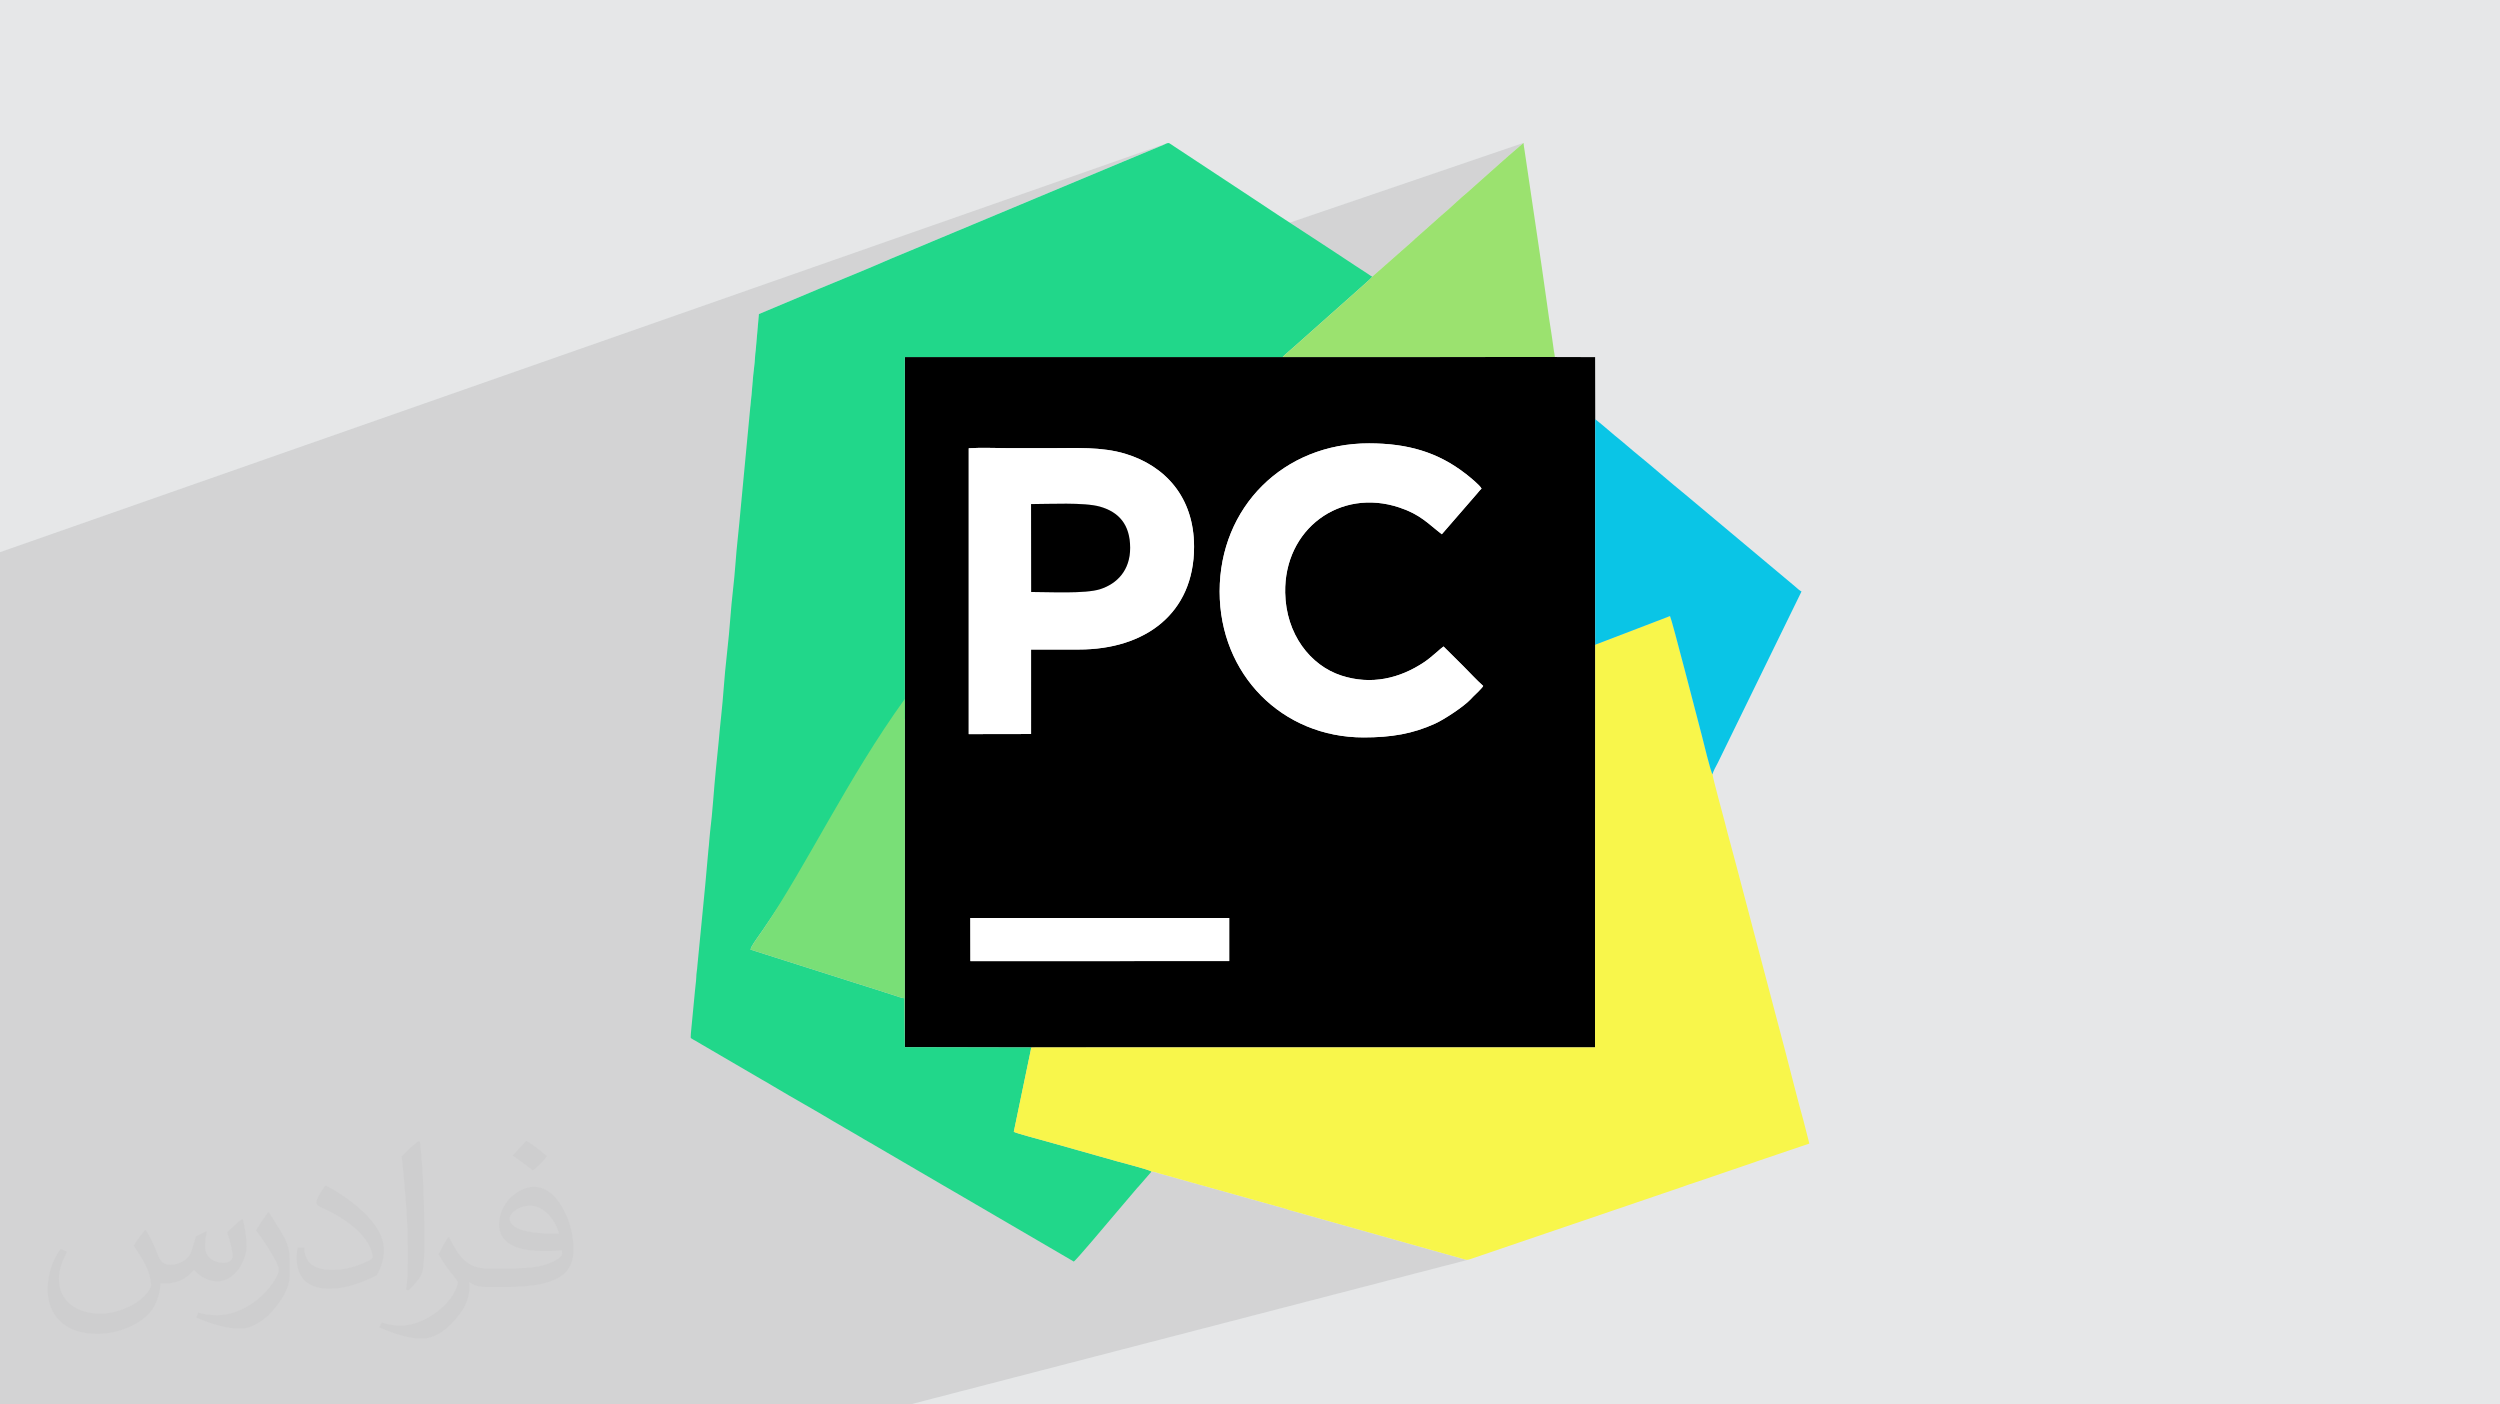 <?xml version="1.0" encoding="UTF-8"?>
<!DOCTYPE svg PUBLIC "-//W3C//DTD SVG 1.1//EN" "http://www.w3.org/Graphics/SVG/1.1/DTD/svg11.dtd">
<!-- Creator: CorelDRAW -->
<svg xmlns="http://www.w3.org/2000/svg" xml:space="preserve" width="94.192mm" height="52.917mm" version="1.1" style="shape-rendering:geometricPrecision; text-rendering:geometricPrecision; image-rendering:optimizeQuality; fill-rule:evenodd; clip-rule:evenodd"
viewBox="0 0 9404.92 5283.66"
 xmlns:xlink="http://www.w3.org/1999/xlink"
 xmlns:xodm="http://www.corel.com/coreldraw/odm/2003">
 <defs>
  <style type="text/css">
   <![CDATA[
    .fil3 {fill:black}
    .fil7 {fill:#0AC5E6}
    .fil4 {fill:#21D78A}
    .fil9 {fill:#79DF77}
    .fil8 {fill:#9BE26F}
    .fil0 {fill:#E6E7E8}
    .fil5 {fill:#F8F64B}
    .fil6 {fill:white}
    .fil2 {fill:#373435;fill-opacity:0.031}
    .fil1 {fill:#2B2A29;fill-opacity:0.102}
   ]]>
  </style>
 </defs>
 <g id="Layer_x0020_1">
  <polygon class="fil0" points="-0,0 9404.92,0 9404.92,5283.66 -0,5283.66 "/>
  <path class="fil1" d="M-0 4642.66l0 -6.64 0 -102.92 0 -25.8 0 -26.2 0 -25.44 0 -39.97 0 -68.86 0 -0.01 0 -4.95 0 -0.01 0 -45.22 0 -0.01 0 -6.17 0 -0.01 0 -26.3 0 -0.01 0 -24.64 0 -0.01 0 -19.95 0 -41.66 0 -0.01 0 -23.67 0 -0.01 0 -12.57 0 -0.01 0 -3.28 0 -46.85 0 -0.01 0 -6.83 0 -69.01 0 -57.46 0 -0.02 0 -4.25 0 -186.69 0 -0.01 0 -22.99 0 -0.01 0 -0.03 0 -0.01 0 -7.32 0 -23.82 0 -0.01 0 -13.8 0 -33.68 0 -0.02 0 -19.49 0 -30.54 0 -0.01 0 -13.46 0 -0.01 0 -65.48 0 -0.01 0 -3.85 0 -17.8 0 -0.01 0 -23.72 0 -1.42 0 -0.02 0 -23.28 0 -5.07 0 -37.81 0 -94.32 0 -0.01 0 -28.22 0 -0.01 0 -52.89 0 -6.87 0 -25.91 0 -53.4 0 -67.14 0 -0.02 0 -61.95 0 -43.23 0 -0.02 0 -46.09 0 -0.02 0 -2.25 0 -21.86 0 -22.51 0 -0.01 0 -48.23 0 -51.36 0 -27.28 0 -74.48 0 -4.77 0 -8.7 0 -8.73 0 -30.81 0 -47.35 0 -60.48 0 -8.58 0 -8.58 0 -13.81 0 -10.77 0 -12.07 0 -122.23 0 -61.28 0 -121.68 0 -15.47 0 -17.41 0 -6.98 0 -2.6 0 -2.46 0 -4.73 0 -2.5 0 -35.86 0 -9.22 0 -1.09 4390.9 -1538.52 -2.44 0.88 -2.44 1.09 -2.43 1.21 -2.44 1.2 -2.44 1.09 -9.54 3.9 -9.54 3.9 -9.52 3.92 -9.52 3.92 -9.52 3.94 -9.52 3.94 -9.53 3.96 -9.54 3.97 -9.54 3.98 -9.56 3.99 -9.57 4 -9.59 4.02 -9.62 4.02 -9.64 4.05 -9.66 4.05 -9.7 4.07 -569.74 238.27 -4.98 2.19 -4.83 2.05 -4.75 1.96 -4.7 1.91 -4.7 1.91 -4.75 1.95 -4.83 2.04 -4.98 2.18 -9.58 4.17 -9.5 3.98 -9.43 3.83 -9.4 3.77 -9.39 3.78 -9.43 3.84 -9.49 3.98 -9.57 4.19 -4.87 2.16 -4.86 2.12 -4.85 2.07 -4.83 2.03 -4.82 1.99 -4.8 1.96 -4.78 1.92 -4.76 1.89 -4.89 1.98 -4.76 2 -4.7 2.03 -4.68 2.04 -4.7 2.05 -4.77 2.06 -4.89 2.05 -5.06 2.05 -112.98 46.94 -15.41 6.76 -15.87 6.88 -16.27 6.99 -16.58 7.06 -16.86 7.13 -17.06 7.17 -17.22 7.2 -17.31 7.19 -17.33 7.19 -17.3 7.15 -17.21 7.09 -17.06 7.02 -16.84 6.93 -16.56 6.81 -16.24 6.68 -15.84 6.53 -229.66 96.49 -11.74 133.46 -1.07 8.58 -0.84 8.45 -0.67 8.37 -0.58 8.33 -0.59 8.32 -0.67 8.35 -0.83 8.42 -1.07 8.53 -0.88 6.62 -0.85 7.27 -0.83 7.81 -0.81 8.29 -0.8 8.66 -0.78 8.97 -0.78 9.17 -0.78 9.29 -0.77 9.32 -0.77 9.28 -0.79 9.14 -0.79 8.91 -0.8 8.6 -0.82 8.21 -0.84 7.72 -0.86 7.15 -1.26 13.25 2908.7 -992.29 -53.09 45.8 -2.35 2.26 -2.23 1.97 -2.16 1.79 -2.12 1.72 -2.13 1.73 -2.2 1.85 -2.29 2.07 -2.45 2.39 -2.41 2.35 -2.27 2.03 -2.17 1.81 -2.12 1.71 -2.13 1.7 -2.17 1.82 -2.26 2.02 -2.41 2.34 -123.62 109.95 -8.61 7.04 -10.95 9.62 -12.63 11.42 -13.64 12.49 -13.98 12.78 -13.65 12.33 -12.65 11.12 -10.98 9.16 -62.31 55.55 -2.43 2.33 -2.28 2.02 -2.17 1.83 -2.13 1.72 -2.11 1.73 -2.16 1.82 -2.25 2.03 -2.38 2.33 -2.45 2.38 -2.3 2.07 -2.2 1.85 -2.13 1.73 -2.12 1.72 -2.15 1.79 -2.23 1.98 -2.35 2.26 -1.19 1.2 -1.06 1.1 -1 1.02 -0.96 0.98 -0.97 0.95 -1.03 0.96 -1.14 0.99 -1.27 1.05 -152.47 134.36 -0.01 0 -2.98 3.65 -5.14 5.2 -6.71 6.31 -7.68 6.96 -8.04 7.15 -7.8 6.9 -6.95 6.19 -5.51 5.03 -243.94 216.89 -5.28 4.8 -5.38 4.71 -5.44 4.66 -5.45 4.66 -5.43 4.7 -5.36 4.79 -5.25 4.93 -5.09 5.1 1024.08 -0.09 -1444.84 468.85 5.15 5.73 8.86 10.73 8.42 11.15 7.97 11.57 7.52 11.98 1.06 1.86 509.34 -164.6 0 -0.01 26.46 -8.49 0 -0.01 27.12 -7.24 0 -0.01 27.74 -5.99 0 -0.01 28.33 -4.69 0 -0.01 28.91 -3.36 0 -0.01 29.43 -2.02 0 -0.01 29.94 -0.64 13.34 0.11 0 0.01 13.18 0.29 0 0.01 13.01 0.49 0 0.01 12.87 0.69 0 0.01 12.7 0.89 0 0.01 12.56 1.09 0 0.01 12.42 1.3 0 0.01 12.27 1.51 0 0.01 12.13 1.73 0 0.01 12 1.94 0 0.01 11.87 2.17 0 0.01 11.75 2.39 0 0.01 11.62 2.62 0 0.01 11.5 2.85 0 0.01 11.38 3.08 0 0.01 11.28 3.32 0 0.01 11.16 3.56 0 0.01 11.06 3.81 0 0.01 10.96 4.05 0 0.01 10.87 4.31 0 0.01 10.77 4.57 0 0.01 10.68 4.83 0 0.01 10.59 5.09 0 0.01 10.51 5.36 0 0.01 10.43 5.63 0 0.01 10.36 5.91 0 0.01 10.29 6.18 0 0.01 0.45 0.27 536.44 -171.09 -0.03 825.66 281.37 -85.18 -0.04 0.01 0.05 -0.01 0.87 2.08 1.39 4.16 1.88 6.11 2.32 7.94 2.73 9.63 3.12 11.17 3.46 12.61 3.78 13.9 4.06 15.07 4.31 16.09 4.52 16.99 4.71 17.76 4.87 18.4 4.98 18.9 5.06 19.27 5.12 19.52 5.13 19.62 5.12 19.61 5.08 19.45 4.99 19.16 4.88 18.75 4.73 18.2 4.55 17.52 4.34 16.7 4.09 15.77 3.82 14.7 3.5 13.49 3.16 12.14 2.79 10.68 2.37 9.08 1.93 7.35 1.45 5.48 1.31 5.06 1.78 7.06 2.18 8.75 2.53 10.13 2.8 11.21 3.01 11.97 3.16 12.43 3.23 12.58 3.26 12.42 3.2 11.95 3.1 11.17 2.91 10.08 2.67 8.7 2.37 6.98 1.99 4.97 1.55 2.65 -441.75 128.2 -0.35 899.03 0.01 0 -1686.86 459.78 4.79 1.56 6.48 2.31 4.63 1.92 2.46 1.46 3.82 0.31 4.13 0.71 4.31 1.01 4.35 1.21 4.28 1.3 4.08 1.3 3.75 1.18 3.3 0.97 475.35 133 2.97 1.34 3.45 1.28 3.81 1.22 4.05 1.17 4.16 1.13 4.15 1.09 4.03 1.07 3.77 1.04 632.17 177.95 5.21 1.52 4.17 1.18 3.47 0.78 3.13 0.37 3.12 -0.1 3.45 -0.6 -2101.62 544.99 -33.23 0 -1245.81 0 -61.81 0 -55.86 0 -855.1 0 -57.37 0 -42 0 -0.01 0 -207.59 0 -190.72 0 -132.14 0 -165.52 0 -248.28 0 -127.56 0 0 -66.86 0 -36.43 0 -36.42 0 -36.52 0 -63.59 0 -102.59 0 -17.61 0 -6.58 0 -0.01 0 -30.39 0 -92.34 0 -11.55 0 -82.06 0 -17.37 0 -1.4 0 -8.66 0 -4.48 0 -4.87 0 -21.24zm5150.65 -2974.78l0 -0.01 0 0.01zm850.48 734.88l281.33 -85.17"/>
  <path class="fil2" d="M548.54 4627.69c17.95,27.21 29.6,53.36 40.96,82.43 8.45,16.91 12.93,48.09 52.57,48.09 11.61,0 28.28,-3.42 43.06,-11.61 16.63,-8.73 29.32,-21.94 35.94,-42l15.85 -53.36 38.57 -19.02 2.64 2.64c-5.27,20.09 -6.59,39.36 -6.59,54.43 0,44.63 38.57,61.56 69.22,61.56 17.95,0 34.09,-8.73 34.09,-25.11 0,-21.13 -8.98,-57.06 -20.62,-89.29 17.95,-17.95 35.94,-35.94 56.53,-50.47l3.17 1.6c8.98,38.04 14,75.56 14,100.66 0,24.57 -10.83,51.79 -19.81,69.49 -18.49,34.87 -51.25,62.62 -90.87,62.62 -30.1,0 -63.65,-15.07 -86.66,-43.06l-1.32 0c-21.66,26.96 -55.22,51.25 -108.86,51.25l-16.63 0c-2.64,35.41 -10.29,60.49 -21.94,82.95 -31.95,62.34 -126.81,106.47 -216.1,106.47 -124.17,0 -186.51,-71.59 -186.51,-166.96 0,-58.91 19.27,-113.6 48.88,-152.42l24.29 10.04c-18.49,35.41 -30.91,68.68 -30.91,101.45 0,89.29 72.66,131.83 156.4,131.83 77.68,0 173.83,-49.41 191.28,-106.72 -6.59,-62.62 -30.1,-91.93 -66.04,-148.99 10.83,-19.02 24.83,-38.04 42.28,-58.38l3.17 0 0 0 0 0 -0.02 -0.09zm1432.13 -336.04c26.15,16.39 51.79,35.66 76.87,57.85 -14,19.81 -31.45,37.79 -53.11,53.64 -25.11,-20.34 -50.19,-37.79 -75.84,-56.27 17.42,-19.55 34.62,-38.29 52.04,-55.22l0 0 0 0 0 0 0 0 0 0 0.03 0zm13.47 244.11c-42.28,0 -76.87,27.75 -76.87,48.34 0,44.13 84.53,57.85 185.72,57.31 -12.68,-51.79 -57.06,-105.68 -108.86,-105.68l0.01 0.03zm-94.86 236.19c54.96,0 103.04,-1.6 139.74,-10.83 40.96,-10.29 75.56,-30.91 75.56,-45.17 0,-3.7 0,-8.19 -1.32,-11.89 -22.98,2.11 -49.41,2.11 -72.38,2.11 -74.49,0 -131.55,-16.91 -154.02,-58.66 -5.55,-11.61 -9.51,-24.57 -9.51,-39.36 0,-40.43 17.42,-79.79 48.09,-107 25.61,-22.45 53.89,-36.44 82.67,-36.44 52.04,0 93.51,41.75 122.57,107.54 15.85,35.94 26.68,77.4 26.68,129.72 0,34.87 -9.51,64.19 -31.17,85.85 -40.43,39.11 -114.92,53.89 -229.04,53.89l-51.79 0 0 0 -13.47 0c-28.28,0 -48.62,-5.02 -64.72,-17.42l-2.64 0c0.79,6.59 1.32,12.93 1.32,19.02 0,25.61 -8.45,58.38 -25.61,84.53 -50.72,75.3 -105.68,108.04 -153.24,108.04 -48.09,0 -107,-18.49 -160.11,-42.54l9.51 -18.49c17.17,7.13 40.96,11.89 73.7,11.89 85.85,0 198.66,-82.43 212.66,-163 -3.17,-6.59 -8.98,-15.32 -17.17,-24.57 -25.11,-29.85 -40.96,-54.68 -55.75,-80.83 12.68,-25.11 24.29,-45.17 35.13,-63.4l4.49 -0.53c36.72,74.77 69.99,117.55 144.23,117.55l11.61 0 0 0 53.89 0 0 0 0 0 0 0 0 0 0 0 0.09 0.01zm-371.98 79c6.34,-34.34 6.87,-72.91 6.87,-108.86l0 -53.36c0,-99.6 -12.68,-244.36 -22.98,-338.68 17.95,-19.27 43.06,-42 62.87,-57.31l5.81 1.6c13.47,118.62 16.63,256 16.63,383.06 0,33.3 -1.32,65.79 -4.49,89.55 -1.85,30.1 -19.27,52.83 -56.53,87.7l-8.19 -3.7zm-382.8 -157.19c1.85,46.77 24.83,83.49 105.15,83.49 49.93,0 92.19,-12.93 138.96,-35.13 8.45,-3.7 12.93,-8.73 12.93,-12.93 0,-29.32 -22.45,-68.15 -60.23,-103.55 -36.72,-33.3 -85.34,-62.62 -130.76,-82.18 -15.6,-6.59 -20.62,-13.47 -20.62,-20.09 0,-13.47 17.95,-41.75 32.77,-62.09l5.02 -0.53c52.04,27.21 110.17,67.64 153.24,112.53 39.11,41.47 63.4,83.49 63.4,129.19 0,33.81 -10.29,65.51 -26.96,95.11 -57.06,28.79 -117.83,50.72 -178.06,50.72 -73.17,0 -123.1,-34.34 -123.1,-114.92 0,-8.73 0,-22.19 3.17,-39.64l25.11 0 0 0 0 0 0 0 0 0 0 0 -0.02 0zm-132.37 -132.9l45.45 73.45c16.63,27.21 32.23,56.81 32.23,103.55l0 59.7c0,48.34 -30.91,100.13 -80.83,151.38 -39.11,34.62 -73.7,49.41 -105.68,49.41 -47.55,0 -101.98,-14.79 -164.85,-41.75l7.13 -18.49c19.81,5.27 42.79,9.77 71.06,9.77 90.36,-0.53 182.8,-66.57 225.08,-147.15 5.02,-9.26 6.87,-17.95 6.87,-24.04 0,-9.26 -5.02,-19.55 -8.98,-28.79 -22.98,-43.31 -48.62,-82.95 -76.87,-119.68 14.79,-23.25 29.6,-45.7 45.7,-67.9l3.7 0.53 0 0 0 0 0 0 0 0 0 0 -0.02 0.01z"/>
  <g id="_2104552589392">
   <path class="fil3" d="M3650.34 3453.46l973.96 0 -0.01 162.05 -973.63 0.26 -0.32 -162.31zm-6.01 -1767.17c47.5,-3.14 104.76,-0.37 153.32,-0.37 50.5,0 101.01,0 151.5,0 97.29,0 194.81,-5.9 284.42,21.22 148.33,44.86 258.47,162 258.47,349.71 0,251.05 -183.81,386.59 -433.46,386.59l-179.74 0 0.03 317.88 -234.53 0.41 0 -1075.44zm1779.77 323.53c-52.48,-40.1 -79.69,-73.86 -159.53,-100.57 -223.61,-74.82 -433.87,80.94 -429.75,320.16 2.7,155.77 94.19,274.21 211.91,312.25 111.89,36.16 218.66,11 310.9,-50.6 28.48,-19.01 62.39,-52.37 72.87,-59.07l74.67 74.17c24.23,24.24 49.76,52.26 74.57,74.33 -3.12,7.45 -31.83,34.73 -38.85,41.28 -4.16,3.89 -4.59,4.87 -9.17,9.71 -25.27,26.66 -97.02,74.28 -132.49,90.54 -84.03,38.52 -165.38,52.25 -269.61,52.19 -306.77,-0.14 -541.37,-237.25 -541.37,-549 0,-317.47 240.45,-557.91 562.41,-557.32 143.18,0.25 257.84,32.25 364.14,115.31 14.63,11.43 52.84,42.29 58.73,54.95 -8.36,7.6 -11.75,13.48 -18.76,21.07l-130.66 150.62zm-2020.18 692.64l0.03 416.28 -0.12 820.64 475.96 1.03 2120.77 -0.16 0.59 -1514.86 0.03 -848.29 -0.42 -233.57 -151.49 -0.43 -1024.08 0.09 -1421.31 0.05 0.03 1359.21 0.01 0z"/>
   <path class="fil4" d="M2826.79 3562.47c9.33,-17.77 31.12,-46.4 43.81,-65.35l138.07 -204.19c16.87,-29.02 39.21,-57.18 57.41,-86.49 31.67,-50.98 81.05,-121.73 116.08,-174.17l60.04 -87.93c5.54,-11.93 102.19,-153.75 118.26,-177.73l39.48 -59.14 3.95 -5.01 -0.03 -1359.21 1421.31 -0.05c13.35,-13.9 28.78,-25.39 42.7,-38.37l243.94 -216.89c12.22,-11.47 46.31,-40.13 50.8,-47.4 -5.51,-1.74 -10.03,-5.82 -15.31,-9.29l-49.68 -32.38c-128.62,-85.74 -261.7,-170.57 -389.7,-256.28l-292.91 -193.18c-2.7,-1.8 -14.8,-10.27 -16.7,-10.84 -6.68,-1.99 -13.08,3.04 -19.59,5.69 -50.9,20.78 -101.26,41.94 -153.04,63.69l-569.74 238.27c-13.5,6.05 -25.04,10.15 -38.54,16.17 -25.69,11.47 -50.09,20.06 -75.76,31.57 -13.01,5.83 -25.92,11.11 -38.59,16.12 -13.23,5.22 -24.72,10.79 -38.47,16.24l-112.98 46.94c-80.88,35.71 -183.69,77.38 -266.99,111.77l-229.66 96.49 -11.74 133.46c-3.26,23.06 -3.07,44.42 -6.31,67.33 -4.73,33.46 -8.28,97.9 -12.93,134.37l-38.27 403.61c-5.41,64.32 -14.99,141.77 -19.04,201.89 -4.18,61.75 -14.75,137.88 -18.94,199.9 -5.69,84.21 -19.71,184.97 -25.4,269.19 -4.14,61.39 -13.65,137.67 -19.04,201.89l-10 99.42c-7.7,74.14 -12.55,163.2 -21.99,236.84 -2.68,20.93 -3.35,44.34 -6.29,67.34l-12.04 133.63 -29.47 302.52c-0.61,14.06 -4.2,29.6 -4.2,43.55 0,8.09 -1.45,18.16 -2.46,27.65 -0.76,7.17 -1.71,19.8 -2.96,28.61l-13.45 140.16c-0.78,11.54 -2.18,17.74 -2.18,30.12 1.82,4.09 0.18,1.34 3.61,4.09 1.25,1 3.89,2.54 5.09,3.26 4.08,2.45 6.45,3.52 10.88,5.98 8.29,4.61 14.56,9 22.49,13.29l225.88 131.84c15.83,8.62 29.92,17.25 45.16,26.38 73.1,43.85 153.03,87.63 225.95,131.76 15.4,9.34 29.62,16.92 45.24,26.31 15.65,9.4 29.74,16.96 45.27,26.27 15.23,9.14 29.33,17.77 45.15,26.38l269.64 157.52c15.52,9.31 29.63,16.87 45.27,26.28l451.74 263.68c10.07,-6.74 126.06,-144.48 146.65,-168.98l89.91 -105.78c3.65,-4.69 5.41,-5.69 9.01,-9.93l46.86 -54.07c-6.79,-6.44 -119.1,-35.48 -128.16,-38.02l-259.27 -73.26c-20.92,-5.92 -120.25,-32.06 -130.83,-38.12l65.97 -317.46 -475.96 -1.03 -1.55 -183.97c-10.14,-0.77 -28.51,-7.6 -38.04,-10.78l-108.35 -34.74c-13.25,-4.33 -24.22,-7.35 -36.84,-11.55l-395.95 -126.03 3.7 -9.84z"/>
   <path class="fil5" d="M6001.13 2425.39l-0.59 1514.86 -2120.77 0.16 -65.97 317.46c10.58,6.06 109.91,32.2 130.83,38.12l259.27 73.26c9.06,2.55 121.37,31.58 128.16,38.02 9.7,0.2 23.95,5.77 32.05,7.98l475.35 133c7.17,3.66 20.79,6.57 30.41,9.33l632.17 177.95c15.59,4.48 16.42,5.66 31.86,0.3l787.89 -268.43c20.04,-7.75 39.19,-13.64 59.54,-20.41l182.01 -62.08c21.32,-7.1 38.24,-13.46 59.45,-20.52l183.85 -62.34 -22.26 -87.16c-23.14,-81.47 -46.42,-177.77 -68.21,-260.05l-79.98 -303c-3.55,-14.39 -7.1,-28.12 -11.41,-43.29l-91.24 -346.43c-14.96,-58.21 -31.34,-114.28 -45.91,-172.93 -4.47,-18 -44.75,-163.51 -45.01,-176.17 -6.99,-7.38 -35.4,-127.04 -40.99,-148.13 -12.79,-48.07 -112.69,-436.73 -119.14,-447.31l-281.38 107.81 0.01 0z"/>
   <path class="fil6" d="M3879.27 2227.01l-0.44 -330.65c68.49,0 199.96,-7.22 259.09,9.59 70.97,20.18 113.59,67.31 113.67,155.17 0.08,83.4 -48.21,134.78 -113.29,155.49 -55.74,17.74 -192.28,10.4 -259.03,10.4zm-234.93 534.74l234.53 -0.41 -0.03 -317.88 179.74 0c249.65,0 433.46,-135.54 433.46,-386.59 0,-187.71 -110.14,-304.85 -258.47,-349.71 -89.61,-27.11 -187.13,-21.22 -284.42,-21.22 -50.49,0 -101,0 -151.5,0 -48.56,0 -105.82,-2.77 -153.32,0.37l0 1075.44z"/>
   <path class="fil6" d="M5554.76 1859.21c7.01,-7.59 10.4,-13.47 18.76,-21.07 -5.89,-12.66 -44.1,-43.51 -58.73,-54.95 -106.3,-83.05 -220.96,-115.06 -364.14,-115.31 -321.96,-0.59 -562.41,239.85 -562.41,557.32 0,311.75 234.6,548.86 541.37,549 104.23,0.06 185.58,-13.67 269.61,-52.19 35.47,-16.26 107.22,-63.88 132.49,-90.54 4.57,-4.83 5,-5.81 9.17,-9.71 7.02,-6.55 35.74,-33.83 38.85,-41.28 -24.8,-22.07 -50.33,-50.08 -74.57,-74.33l-74.67 -74.17c-10.48,6.7 -44.39,40.06 -72.87,59.07 -92.24,61.61 -199.01,86.76 -310.9,50.6 -117.72,-38.03 -209.21,-156.47 -211.91,-312.25 -4.12,-239.22 206.14,-394.97 429.75,-320.16 79.84,26.71 107.05,60.48 159.53,100.57l130.66 -150.62z"/>
   <path class="fil7" d="M6001.13 2425.39l281.38 -107.81c6.45,10.58 106.35,399.25 119.14,447.31 5.6,21.09 34,140.75 40.99,148.13 0.83,-9.45 14.84,-33.65 19.63,-43.22l314.92 -644.59c-8.58,-4.54 -17.15,-12.76 -24.77,-19.41l-411.09 -344.33c-63.35,-51.16 -128.96,-109.79 -193.6,-162l-48.99 -41.5c-31.64,-24.87 -64.45,-55.45 -97.59,-80.86l-0.03 848.29z"/>
   <path class="fil8" d="M5162.62 1040.53c-4.49,7.27 -38.58,35.93 -50.8,47.4l-243.94 216.89c-13.92,12.98 -29.35,24.47 -42.7,38.37l1024.08 -0.09c-0.17,-6.9 -2.77,-17.65 -3.6,-23.32 -1.47,-10.03 -2.14,-15.73 -3.62,-25.83 -2.55,-17.3 -4.52,-33.87 -7.19,-49.61 -5.64,-33.32 -10.36,-67.88 -14.93,-100.82 -26.67,-192.54 -56.97,-386.92 -84.91,-580.01 -0.86,-5.94 -3.42,-18.8 -3.58,-25.88l-53.09 45.8c-6.47,6.47 -11.15,8.88 -17.9,15.76 -6.66,6.77 -11.26,9.01 -17.91,15.76l-123.62 109.95c-19.23,14.69 -70.62,64.83 -97.09,85.96l-62.31 55.55c-6.71,6.68 -11.31,9.1 -17.88,15.79 -6.77,6.86 -11.44,9.28 -17.9,15.76 -3.35,3.35 -4.98,5.34 -8.61,8.24l-152.47 134.36 -0.01 0z"/>
   <polygon class="fil6" points="3650.66,3615.78 4624.29,3615.52 4624.3,3453.46 3650.34,3453.46 "/>
   <path class="fil9" d="M2870.6 3497.12c-12.69,18.95 -34.49,47.58 -43.81,65.35l-3.7 9.84 395.95 126.03c12.62,4.2 23.59,7.22 36.84,11.55l108.35 34.74c9.54,3.19 27.91,10.01 38.04,10.78l1.55 183.97 0.12 -820.64 -0.03 -489.41c-216.41,300.54 -364.23,617.73 -533.3,867.79z"/>
   <path class="fil3" d="M3879.27 2227.01c66.75,0 203.29,7.34 259.03,-10.4 65.08,-20.72 113.37,-72.09 113.29,-155.49 -0.08,-87.86 -42.7,-134.99 -113.67,-155.17 -59.13,-16.8 -190.6,-9.59 -259.09,-9.59l0.44 330.65z"/>
  </g>
 </g>
</svg>
